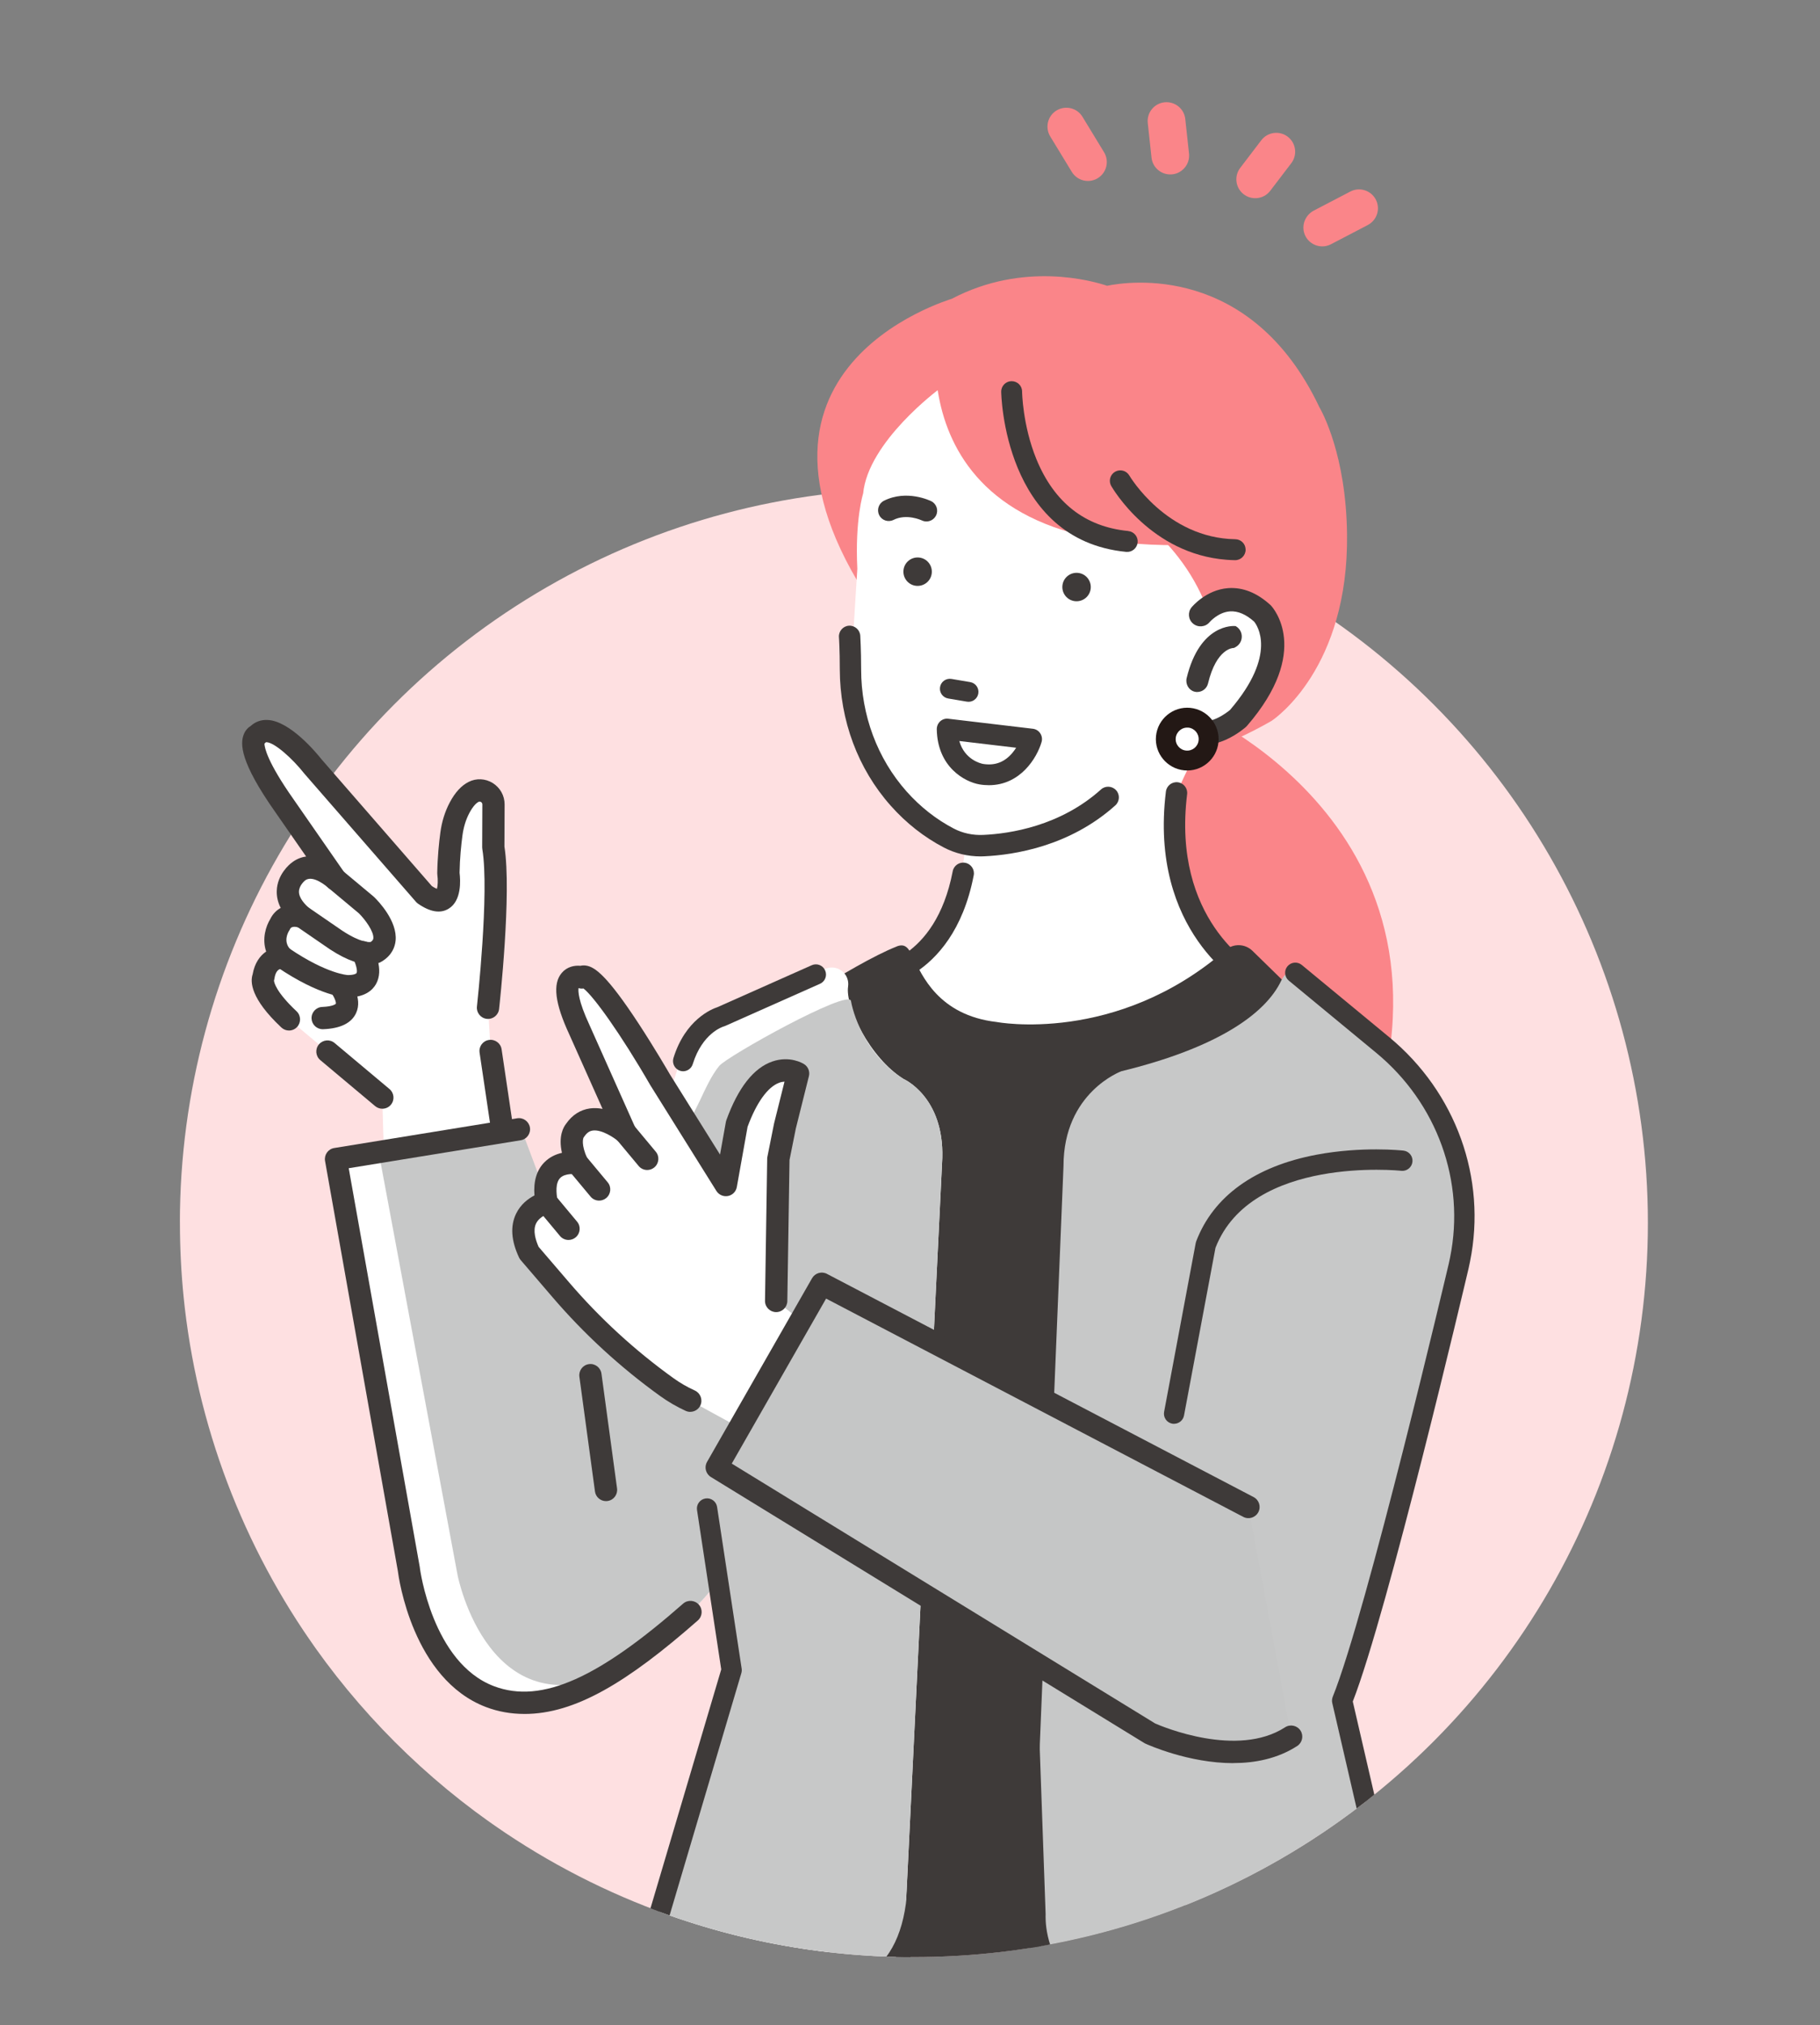 <?xml version="1.0" encoding="UTF-8"?>
<svg id="_レイヤー_2" data-name="レイヤー 2" xmlns="http://www.w3.org/2000/svg" xmlns:xlink="http://www.w3.org/1999/xlink" viewBox="0 0 316.39 351.99">
  <rect x="0" y="0" width="316.39" height="351.99" fill="#808080" stroke="none"/>
  <defs>
    <style>
      .cls-1 {
        fill: none;
      }

      .cls-2 {
        fill: #fa8589;
      }

      .cls-3 {
        fill: #231815;
      }

      .cls-4 {
        fill: #3e3a39;
      }

      .cls-5 {
        fill: #c7c8c8;
      }

      .cls-6 {
        fill: #fff;
      }

      .cls-7 {
        fill: #c5c6c6;
      }

      .cls-8 {
        fill: #fee0e1;
      }

      .cls-9 {
        clip-path: url(#clippath);
      }
    </style>
    <clipPath id="clippath">
      <path class="cls-1" d="M286.48,212.55c0,70.47-57.13,127.6-127.6,127.6s-127.6-57.13-127.6-127.6c0-38.62-50.36-107.22-23.26-130.61C30.37,62.63,141.37,0,173.22,0c35.24,0,99.14,11.83,122.23,34.92,11.55,11.55,13.69,115.02,20.15,130.29,6.46,15.27-29.13,29.72-29.13,47.34Z"/>
    </clipPath>
  </defs>
  <g id="DESIGN">
    <g class="cls-9">
      <circle class="cls-8" cx="158.87" cy="212.55" r="127.6"/>
      <path class="cls-2" d="M229.31,70.66c-11.89-24.91-33.2-21.75-36.85-20.99-2.57-.86-14.52-4.28-26.98,2.25-.31.18-44.04,12.66-11.14,56.99.09.12-.08-.12,0,0,.3.45-.43,9,12.38,16.76,4.56,2.76,10.17,5.32,16.67,6.67,2.14.44,4.37.76,6.7.9l19.38-2.67c3.71-1.25,7.56-2.97,11.53-5.25.03-.02.06-.04.09-.06.55-.36,13.39-9.18,13.08-32.48h0c-.18-13.7-4.33-21.21-4.87-22.12Z"/>
      <path class="cls-2" d="M206.91,123.03s50.31,20.71,30.77,75.05l-40.91-14.65-5.49-61.05,15.63.66Z"/>
      <g>
        <path class="cls-6" d="M210.46,106.08c.12-1-.43-3.76-.73-.63.15.37.27.62.36.77.13-.05.24-.09.36-.14Z"/>
        <path class="cls-6" d="M204.53,137.81l4.17-8.88s9.45-.74,10.71-13.86c0,0,3.9-13.95-8.95-8.99-.04.33-.15.46-.36.14-.15.06-.32.13-.48.2.04-.28.08-.59.11-.97-10.02-25.55-44.96-26.65-46.54-37.77,0,0-12.28,9.09-13.14,18.09,0,0-1.44,4.48-1.01,13.1,0,0-.82,12.6-1.01,17.13-.41,10.06,4.03,20.48,10.91,25.79,0,0,4.43,5.31,8.85,5.18,0,0-.43,14.15-11.11,21.94l-13.1,6.72s6.03,8.59,32.91,10.07c0,0,38.9-.88,49.03-8.73,0,0-24.86-16.37-21.01-39.16Z"/>
      </g>
      <path class="cls-4" d="M155.87,164.5c1.64-.65,2.16.49,2.95,2.07,1.4,2.76,4.26,9.89,14.45,11.06,0,0,20.76,3.97,39.8-12.52,1.35-1.17,3.39-1.1,4.67.16l11.09,10.83-1.53,54.95-23.2,109.29s-36.02,4.27-59.83-.61l-12.21-161.18s15.99-10.95,23.81-14.04Z"/>
      <path class="cls-4" d="M168.08,121.95l-3.25-.55c-.94-.16-1.57-1.05-1.41-1.99.16-.94,1.05-1.57,1.99-1.41l3.25.55c.94.16,1.57,1.05,1.41,1.99-.16.94-1.05,1.57-1.99,1.41Z"/>
      <g>
        <path class="cls-4" d="M208.65,129.12c-1.18-.11-2.28-.53-3.26-1.26-.77-.57-.93-1.65-.36-2.42.57-.77,1.65-.93,2.42-.36,2.47,1.83,6.04-1.01,6.59-1.47,8.54-9.94,4.69-15.2,4.22-15.77-1.5-1.35-3-1.99-4.44-1.89-2.21.15-3.75,1.96-3.77,1.98-.61.73-1.7.83-2.43.23-.73-.6-.84-1.68-.24-2.42.1-.12,2.45-2.96,6.16-3.23,2.46-.18,4.85.78,7.12,2.85.03.03.06.06.09.09.29.31,6.95,7.65-4.19,20.52-.05.05-.1.11-.15.15-.06.05-1.47,1.32-3.43,2.18-1.53.67-2.98.95-4.33.82Z"/>
        <path class="cls-4" d="M209.31,129.45c-.23,0-.46-.01-.69-.03-1.24-.12-2.39-.56-3.41-1.32-.9-.66-1.09-1.93-.43-2.83.32-.44.79-.72,1.33-.8.54-.08,1.07.05,1.5.37,2.32,1.72,5.83-1.12,6.22-1.45,8.35-9.72,4.64-14.8,4.19-15.35-1.41-1.26-2.82-1.87-4.19-1.78-2.07.14-3.54,1.86-3.56,1.88-.71.85-1.99.97-2.85.26-.86-.71-.98-1.98-.28-2.84.1-.12,2.54-3.06,6.36-3.34,2.55-.18,5.01.8,7.34,2.92.04.03.07.07.11.11.3.32,7.13,7.85-4.18,20.92-.06.06-.11.12-.18.18-.06.05-1.5,1.34-3.51,2.23-1.31.58-2.58.87-3.79.87ZM206.42,125.04c-.07,0-.14,0-.21.02-.38.06-.71.26-.94.56-.47.63-.33,1.53.3,2,.93.69,1.98,1.1,3.11,1.2h0c1.31.13,2.71-.14,4.18-.79,1.92-.85,3.29-2.08,3.35-2.13.04-.04.09-.08.13-.13,10.96-12.67,4.48-19.82,4.19-20.12-.02-.03-.05-.05-.08-.08-2.2-2.01-4.52-2.94-6.9-2.77-3.57.26-5.85,3.01-5.95,3.12-.49.6-.4,1.5.2,2,.6.5,1.5.42,2.01-.19.02-.02,1.64-1.93,3.98-2.09,1.52-.1,3.09.56,4.66,1.97.51.62,4.51,6.06-4.2,16.18-.74.62-4.37,3.46-7,1.51-.25-.18-.54-.28-.85-.28Z"/>
      </g>
      <path class="cls-4" d="M161.98,99.6c-.13,1.36-1.34,2.35-2.7,2.22-1.36-.13-2.35-1.34-2.22-2.7.13-1.36,1.34-2.35,2.7-2.22,1.36.13,2.35,1.34,2.22,2.7Z"/>
      <path class="cls-4" d="M189.61,102.27c-.13,1.36-1.34,2.35-2.7,2.22-1.36-.13-2.35-1.34-2.22-2.7.13-1.36,1.34-2.35,2.7-2.22,1.36.13,2.35,1.34,2.22,2.7Z"/>
      <g>
        <path class="cls-6" d="M210.1,128.82c-.2,2.05-2.02,3.55-4.07,3.35-2.05-.2-3.55-2.02-3.35-4.07.2-2.05,2.02-3.55,4.07-3.35s3.55,2.02,3.35,4.07Z"/>
        <path class="cls-3" d="M205.87,133.89c-2.99-.29-5.2-2.96-4.91-5.95.29-2.99,2.96-5.2,5.95-4.91,2.99.29,5.2,2.96,4.91,5.95-.29,2.99-2.96,5.2-5.95,4.91ZM206.58,126.47c-1.1-.11-2.08.7-2.19,1.8-.11,1.1.7,2.08,1.8,2.18,1.1.11,2.08-.7,2.18-1.8.11-1.1-.7-2.08-1.8-2.19Z"/>
      </g>
      <g>
        <path class="cls-4" d="M207.97,119.96c-.09,0-.18-.03-.27-.05-.85-.23-1.34-1.15-1.13-2.01,2.25-9.26,7.89-8.83,8.13-8.8h0c1.19.72,1.15,2.46-.07,3.12l-.19.1c-.13,0-3.19-.03-4.74,6.41-.19.79-.94,1.31-1.72,1.23Z"/>
        <path class="cls-4" d="M208.13,120.27c-.06,0-.12,0-.18,0h0c-.11-.01-.22-.03-.32-.06-.99-.27-1.59-1.33-1.34-2.37,2.31-9.5,8.19-9.05,8.44-9.03h.07s.06.04.06.04c.65.39,1.03,1.08,1.01,1.84-.02.76-.43,1.43-1.1,1.79l-.26.14h-.08s-2.94-.03-4.43,6.18c-.21.86-.99,1.47-1.86,1.47ZM214.45,109.39c-1.06,0-5.62.48-7.59,8.58-.18.73.24,1.47.92,1.65.07.02.15.03.22.04h0c.65.06,1.25-.37,1.41-1.01,1.48-6.15,4.39-6.6,4.95-6.63l.13-.07c.48-.26.77-.74.78-1.28.01-.52-.23-1-.66-1.28-.04,0-.09,0-.15,0Z"/>
      </g>
      <path class="cls-4" d="M171.92,136.47c-.53,0-1.08-.04-1.66-.14-2.52-.43-7.3-2.99-7.41-9.59,0-.52.21-1.02.59-1.37.39-.35.9-.52,1.42-.45l14.69,1.74c.53.06,1,.35,1.29.8.29.44.38.99.23,1.5-.8,2.76-3.69,7.51-9.16,7.51ZM166.76,128.78c.93,3.27,3.75,3.92,4.12,3.99,2.06.34,3.75-.29,5.12-1.92.25-.3.46-.6.65-.89l-9.9-1.17Z"/>
      <g>
        <path class="cls-2" d="M190.7,31.05c-1.53.84-3.46.33-4.38-1.18l-3.75-6.16c-.94-1.55-.45-3.57,1.1-4.51,1.57-.93,3.57-.45,4.51,1.1l3.75,6.16c.94,1.55.45,3.57-1.1,4.51-.04.03-.09.05-.13.08Z"/>
        <path class="cls-2" d="M205.01,29.92c-.37.2-.78.34-1.22.38-1.8.19-3.42-1.11-3.61-2.91l-.65-6c-.2-1.8,1.11-3.42,2.91-3.61,1.8-.19,3.42,1.11,3.61,2.91l.65,6c.15,1.36-.56,2.61-1.69,3.23Z"/>
        <path class="cls-2" d="M237.84,39.08s-.04.02-.06.03l-6.4,3.34c-1.61.84-3.59.21-4.43-1.39-.84-1.61-.18-3.57,1.39-4.43l6.4-3.34c1.61-.84,3.59-.21,4.43,1.39.83,1.59.23,3.54-1.33,4.39Z"/>
        <path class="cls-2" d="M219.79,34.05c-1.1.6-2.51.54-3.57-.27-1.44-1.1-1.72-3.16-.62-4.6l3.66-4.8c1.1-1.44,3.16-1.72,4.6-.62,1.44,1.1,1.72,3.16.62,4.6l-3.66,4.8c-.29.38-.64.67-1.03.89Z"/>
      </g>
      <path class="cls-4" d="M217.47,171.77c-.3,0-.61-.07-.89-.23-.69-.38-16.89-9.58-13.9-33.96.13-1.02,1.05-1.74,2.07-1.62,1.02.13,1.74,1.05,1.62,2.07-2.68,21.79,11.4,29.92,12,30.25.9.5,1.22,1.63.72,2.53-.34.61-.97.96-1.63.96Z"/>
      <path class="cls-4" d="M151.49,171.77c-.98,0-1.8-.77-1.85-1.76-.05-1.02.73-1.89,1.75-1.95.47-.03,11.21-.92,14.23-16.63.19-1.01,1.17-1.67,2.18-1.47,1.01.19,1.67,1.17,1.47,2.18-1.86,9.66-6.48,14.47-10.03,16.82-3.94,2.6-7.49,2.82-7.64,2.82-.03,0-.07,0-.1,0Z"/>
      <path class="cls-2" d="M190.09,53.62l-27.08,3.23s-8.39,42.07,49.39,37.56c0,0-1.1-38.24-22.31-40.78Z"/>
      <g>
        <path class="cls-4" d="M196.13,92.29c-7.51-.73-12.88-4.94-15.98-12.53-2.39-5.88-2.47-11.66-2.47-11.71,0-1.01-.81-1.8-1.83-1.8-1,0-1.81.83-1.8,1.83,0,.26.4,25.77,21.73,27.84,0,0,.04,0,.04,0,.98.08,1.85-.66,1.95-1.64.05-.48-.1-.96-.41-1.33-.31-.37-.74-.61-1.23-.65ZM195.83,95.74h0s0,0,0,0Z"/>
        <path class="cls-4" d="M216.03,94.27c-.34-.35-.79-.54-1.28-.55-11.98-.19-18.35-10.95-18.42-11.06-.5-.87-1.61-1.17-2.48-.67-.42.24-.72.63-.85,1.1-.13.47-.06.96.18,1.38.28.48,6.9,11.81,20.03,12.82.49.04.99.06,1.48.07,1,.02,1.83-.79,1.85-1.79,0-.49-.17-.95-.51-1.3Z"/>
      </g>
      <path class="cls-4" d="M170.48,148.85c-2.25,0-4.44-.53-6.38-1.54-3.45-1.8-6.57-4.25-9.26-7.28-5.69-6.4-8.83-14.81-8.85-23.7,0-3.3-.14-5.59-.15-5.61-.06-1.02.72-1.91,1.74-1.97,1.02-.06,1.91.72,1.97,1.74,0,.1.15,2.42.15,5.84,0,7.97,2.82,15.51,7.9,21.23,2.4,2.69,5.16,4.86,8.21,6.45,1.55.81,3.33,1.19,5.15,1.1,4.59-.21,13.34-1.52,20.44-7.9.76-.69,1.94-.62,2.63.14.69.76.62,1.94-.14,2.63-7.96,7.15-17.67,8.61-22.76,8.85-.22,0-.44.02-.66.02Z"/>
      <path class="cls-6" d="M157.55,329.8l6.26-128.52c.31-10.68-6.72-13.74-6.72-13.74-5.98-3.74-10.17-12.69-9.66-16.06.32-2.15-1.71-3.87-3.77-3.17-1.85.63-19.97,7.32-22.9,9.62,0,0-4.31,8.8-11.28,37.77,0,0-1.88.25-7.95,12.9l-10.88-32.3-32.52,5.14,13.52,72.47s4.74,37.09,36.69,15.98c0,0,11.79-8.56,15.78-14.26l3.05,14.65-14.65,49.45,25.34,6.56s21.52,3.66,19.69-16.48Z"/>
      <path class="cls-5" d="M157.55,329.8l6.26-128.52c.31-10.68-6.72-13.74-6.72-13.74-5.98-3.74-8.55-10.23-9.16-13.58-.39-2.14-21.52,9.61-22.9,11.3-2.75,3.36-4.1,9.3-7.02,11.6,0,0-9.17,26.64-10.38,29,0,0-1.22,4.27-4.27,4.27l-12.71-33.83-24.62,5.02,13.52,72.47s5.49,28.09,28.79,16.1c0,0,11.79-8.56,15.78-14.26l3.05,14.65-14.65,49.45,25.34,6.56s21.52,3.66,19.69-16.48Z"/>
      <path class="cls-5" d="M252.65,224.18s-13.34,54.14-19.34,71.41l10.49,45.36-40.91,9.01c-24.12,4.58-23.2-20.61-23.2-20.61l5.19-126.69c0-12.82,10.07-16.48,10.07-16.48,16.45-4.01,25.02-9.87,27.8-15.78,1.14-2.42,2.9-1.21,5.17.21l18.32,15.87s14.65,15.87,6.41,37.7Z"/>
      <g>
        <path class="cls-6" d="M85.29,182.66l-.44-7.51s2.23-20.03.92-27.87l.03-7.46c0-1.78-1.87-2.99-3.46-2.19-.79.4-1.63,1.22-2.44,2.76-.75,1.42-1.21,2.98-1.42,4.58-.21,1.62-.48,4.15-.52,6.84,0,0,1.05,7.32-4.18,3.66l-19.35-22.22s-6.8-8.63-9.67-5.49c0,0-3.4.78,4.71,12.29l8.89,12.81s-3.75-3.57-6.54-1.31c0,0-4.44,3.4.78,7.84,0,0-2.88-1.05-3.92,1.31,0,0-2.09,3.14.52,5.75,0,0-2.88-.26-3.4,3.4,0,0-1.13,2.09,4.44,7.32l16.21,13.59.27,9.15,20.78-2.26-2.23-14.99Z"/>
        <path class="cls-4" d="M87.23,197.67c-.95,0-1.77-.69-1.92-1.65l-1.94-13.07c-.16-1.06.57-2.05,1.63-2.2,1.06-.16,2.05.57,2.2,1.63l1.94,13.07c.16,1.06-.57,2.05-1.63,2.2-.1.01-.19.02-.29.02Z"/>
        <path class="cls-4" d="M66.46,192.7c-.44,0-.88-.15-1.24-.45l-9.54-8c-.82-.69-.93-1.91-.24-2.73.69-.82,1.91-.93,2.73-.24l9.54,8c.82.69.93,1.91.24,2.73-.38.46-.93.69-1.49.69Z"/>
        <path class="cls-4" d="M50.25,179.11c-.48,0-.95-.17-1.33-.52-5.36-5.02-5.44-7.95-5-9.25.34-1.96,1.27-3.22,2.35-3.96-.76-2.22-.03-4.44.7-5.62.45-.93,1.1-1.56,1.83-1.96-.49-.96-.72-1.94-.69-2.95.08-2.89,2.27-4.66,2.52-4.85.83-.67,1.71-1.02,2.59-1.13l-5.36-7.72c-6.19-8.78-6.1-11.89-5.5-13.47.28-.74.76-1.23,1.25-1.53.79-.71,1.78-1.07,2.88-1.02,3.89.15,8.47,5.66,9.43,6.87l19.15,22c.42.28.71.41.89.48.15-.52.19-1.57.07-2.41-.01-.1-.02-.2-.02-.3.04-2.76.31-5.37.54-7.06.25-1.9.8-3.66,1.63-5.23.92-1.75,2.03-2.95,3.28-3.58,1.34-.68,2.91-.6,4.19.19,1.3.81,2.08,2.21,2.07,3.74l-.03,7.3c1.28,8.12-.84,27.42-.93,28.24-.12,1.06-1.08,1.83-2.14,1.71-1.06-.12-1.83-1.08-1.71-2.14.02-.2,2.18-19.85.94-27.34-.02-.11-.03-.22-.03-.33l.03-7.46c0-.24-.15-.37-.24-.42-.14-.08-.27-.09-.41-.03-.29.15-.89.6-1.6,1.93-.62,1.17-1.02,2.49-1.21,3.93-.21,1.57-.46,3.95-.5,6.47.16,1.3.38,4.85-1.89,6.24-1.44.89-3.24.59-5.35-.88-.13-.09-.25-.2-.35-.32l-19.35-22.22s-.04-.05-.06-.07c-2.04-2.59-5.16-5.39-6.56-5.44-.11,0-.11,0-.16.06-.06.07-.13.13-.2.19.02.69.48,3.17,5.06,9.67l8.9,12.82c.57.82.42,1.93-.33,2.58-.76.65-1.88.62-2.6-.07-.02-.02-2.59-2.33-3.98-1.21-.04.03-1.03.84-1.05,1.93-.01,1.11,1.01,2.21,1.86,2.94.72.61.89,1.64.42,2.45-.47.81-1.46,1.17-2.34.85-.18-.06-1.2-.37-1.49.27-.04.1-.1.2-.16.29-.19.29-1.1,1.92.28,3.31.59.59.8,1.51.42,2.26-.38.75-1.14,1.18-1.96,1.05-.44-.04-1.1.28-1.3,1.74-.02.11-.04.21-.07.32.03.3.34,1.95,3.92,5.31.78.73.82,1.96.09,2.74-.38.41-.9.61-1.42.61ZM47.52,170.77s0,0,0,0c0,0,0,0,0,0ZM47.52,170.77s0,0,0,0c0,0,0,0,0,0ZM47.52,170.76s0,0,0,0c0,0,0,0,0,0ZM45.21,129.64s0,0,0,0c0,0,0,0,0,0ZM45.21,129.64s0,0,0,0c0,0,0,0,0,0Z"/>
        <path class="cls-4" d="M64.22,167.62c-1.49,0-3.7-.56-6.83-2.6l-5.88-4.04c-.88-.61-1.11-1.81-.5-2.7.61-.88,1.81-1.11,2.7-.5l5.84,4.01c3.23,2.1,4.64,1.97,4.89,1.93.42-.28.44-.51.46-.63.12-1.16-1.41-3.27-2.52-4.36l-5.26-4.39c-.82-.69-.93-1.91-.24-2.73.69-.82,1.91-.93,2.73-.24l5.32,4.44s.07.06.11.1c.68.66,4.08,4.15,3.73,7.59-.1,1.01-.58,2.44-2.24,3.51-.37.26-1.1.61-2.28.61ZM64.21,163.89s0,0,0,0c0,0,0,0,0,0ZM64.21,163.88s0,0,0,0c0,0,0,0,0,0ZM64.22,163.88s0,0,0,0c0,0,0,0,0,0ZM64.22,163.88s0,0,0,0c0,0,0,0,0,0ZM64.23,163.87s0,0,0,0c0,0,0,0,0,0Z"/>
        <path class="cls-4" d="M60.45,173.35c-.46,0-4.74-.15-12.33-5.3-.89-.6-1.12-1.81-.52-2.69.6-.89,1.81-1.12,2.69-.52,6.58,4.46,10.15,4.63,10.19,4.63,1.06,0,1.45-.25,1.5-.34.22-.38-.12-1.7-.68-2.67-.53-.92-.22-2.11.7-2.65.92-.54,2.1-.23,2.65.69.38.64,2.18,3.97.7,6.56-.6,1.04-1.93,2.29-4.9,2.29Z"/>
        <path class="cls-4" d="M56.1,178.88c-1.04,0-1.9-.82-1.94-1.86-.04-1.07.79-1.97,1.86-2.01,1.97-.08,2.36-.55,2.36-.55.09-.25-.26-1.19-.77-1.84-.65-.84-.5-2.06.34-2.72.84-.66,2.05-.51,2.71.32.26.32,2.46,3.23,1.24,5.86-.8,1.74-2.73,2.69-5.73,2.8-.03,0-.05,0-.08,0Z"/>
      </g>
      <g>
        <path class="cls-6" d="M134.93,226.12l.38-24.7,1.14-5.7,2.28-9.12s-6.08-3.8-10.64,8.74l-1.9,10.64-11.4-18.24s-11.4-19.76-13.68-17.86c0,0-5.32-1.52-.38,9.12l7.98,17.86s-5.7-4.94-8.74-.38c0,0-1.52,1.52.38,5.7,0,0-6.84-1.14-5.32,6.84,0,0-6.46,1.52-3.04,8.74l5.49,6.4c5.44,6.35,11.63,12.03,18.42,16.91,1.29.92,2.66,1.72,4.1,2.38l19.16,10.49,1.32-23.45-5.54-4.37Z"/>
        <path class="cls-4" d="M120,245.39c-.27,0-.54-.06-.81-.18-1.55-.71-3.04-1.58-4.42-2.57-6.91-4.97-13.22-10.76-18.76-17.23l-5.49-6.4c-.11-.13-.21-.28-.28-.43-1.38-2.92-1.56-5.48-.53-7.62.8-1.66,2.13-2.64,3.2-3.19-.19-2.46.38-4.38,1.71-5.74.93-.95,2.04-1.43,3.07-1.66-.66-2.91.27-4.5.74-5.08,1.04-1.5,2.46-2.41,4.12-2.64.75-.1,1.49-.06,2.2.08l-5.79-12.96c-2.5-5.39-2.92-8.79-1.3-10.68.9-1.06,2.18-1.33,3.24-1.23.34-.08.7-.09,1.07-.02,1.44.26,3.53,1.65,9.03,10.04,2.77,4.23,5.22,8.44,5.45,8.84l8.72,13.95,1.02-5.69c.02-.11.05-.22.09-.32,2.05-5.63,4.74-9.05,7.99-10.17,3-1.03,5.25.29,5.5.45.71.44,1.06,1.3.85,2.11l-2.27,9.08-1.1,5.48-.38,24.53c-.02,1.07-.9,1.92-1.97,1.91-1.07-.02-1.93-.9-1.91-1.97l.38-24.7c0-.12.01-.24.04-.35l1.14-5.7s.01-.06.02-.09l1.81-7.25c-.28.02-.6.07-.94.2-1.99.74-3.93,3.45-5.48,7.65l-1.87,10.47c-.14.79-.75,1.41-1.54,1.56-.78.15-1.59-.2-2.01-.88l-11.4-18.24s-.02-.04-.04-.06c-5.28-9.15-9.98-15.62-11.67-16.89-.27.05-.56.03-.85-.07-.08.48-.1,2.14,1.9,6.43l7.99,17.89c.37.83.12,1.81-.61,2.35-.73.54-1.74.5-2.43-.09-.63-.54-2.79-2.03-4.38-1.82-.37.05-.92.22-1.48,1.05-.04.06-.08.11-.12.17-.07.15-.47,1.18.66,3.66.3.65.21,1.41-.23,1.98-.44.57-1.15.85-1.86.73,0,0-1.78-.24-2.65.67-.82.85-.69,2.59-.44,3.9.19,1.02-.45,2.01-1.46,2.25,0,0-1.66.44-2.29,1.77-.56,1.2-.09,2.81.45,4.03l5.31,6.19c5.34,6.23,11.42,11.81,18.08,16.6,1.18.85,2.45,1.59,3.78,2.19.97.45,1.4,1.6.96,2.57-.33.71-1.03,1.13-1.76,1.13ZM101.34,197.84s0,0,0,0c0,0,0,0,0,0ZM101.34,197.84s0,0,0,0c0,0,0,0,0,0ZM101.35,197.84s0,0,0,0t0,0Z"/>
        <path class="cls-4" d="M104.15,208.67c-.56,0-1.11-.24-1.49-.7l-3.8-4.56c-.69-.82-.57-2.04.25-2.73.82-.68,2.05-.57,2.73.25l3.8,4.56c.69.82.57,2.04-.25,2.73-.36.3-.8.45-1.24.45Z"/>
        <path class="cls-4" d="M112.51,203.35c-.56,0-1.11-.24-1.49-.7l-3.8-4.56c-.69-.82-.57-2.04.25-2.73.82-.68,2.04-.57,2.73.25l3.8,4.56c.69.82.57,2.04-.25,2.73-.36.3-.8.45-1.24.45Z"/>
        <path class="cls-4" d="M98.83,215.51c-.56,0-1.11-.24-1.49-.7l-3.8-4.56c-.69-.82-.57-2.04.25-2.73.82-.68,2.04-.57,2.73.25l3.8,4.56c.69.82.57,2.04-.25,2.73-.36.3-.8.45-1.24.45Z"/>
      </g>
      <g>
        <path class="cls-7" d="M217.04,261.92l-74.18-38.8-18.26,31.93,75.32,46.22s14.84,6.85,24.54.57l-7.42-39.92Z"/>
        <path class="cls-4" d="M214.39,306.44c-7.77,0-14.85-3.2-15.29-3.4-.07-.03-.14-.07-.2-.11l-75.32-46.22c-.89-.55-1.19-1.71-.67-2.62l18.26-31.93c.52-.9,1.66-1.24,2.58-.76l74.18,38.8c.95.5,1.32,1.67.82,2.62-.5.95-1.67,1.32-2.62.82l-72.52-37.94-16.4,28.68,73.61,45.17c1.24.54,14.28,6.03,22.58.66.9-.58,2.1-.32,2.68.57.58.9.32,2.1-.57,2.68-3.42,2.21-7.35,2.97-11.12,2.97Z"/>
      </g>
      <path class="cls-4" d="M91.19,297.89c-2.37,0-4.61-.4-6.71-1.2-12.74-4.86-15.18-22.5-15.32-23.65l-12.66-71.3c-.16-1.05.55-2.04,1.6-2.21l31.8-5.17c1.06-.17,2.05.55,2.22,1.6.17,1.06-.55,2.05-1.6,2.22l-29.9,4.86,12.37,69.42s0,.04,0,.06c.02.16,2.16,16.47,12.87,20.54,8.39,3.19,18.43-1.64,32.89-14.34.8-.71,2.03-.63,2.74.18.71.8.63,2.03-.18,2.74-12.3,10.81-21.38,16.25-30.13,16.25Z"/>
      <path class="cls-4" d="M105.35,260.9c-.96,0-1.79-.71-1.92-1.68l-2.71-19.95c-.14-1.06.6-2.04,1.66-2.18,1.06-.15,2.04.6,2.18,1.66l2.71,19.95c.14,1.06-.6,2.04-1.66,2.18-.09.01-.18.02-.26.02Z"/>
      <path class="cls-4" d="M161.05,90.63c-.28,0-.56-.06-.82-.19-.07-.03-2.63-1.22-4.9-.08-.92.46-2.04.09-2.49-.83-.46-.92-.09-2.04.83-2.5,3.98-1.99,8.05,0,8.22.08.92.46,1.29,1.58.83,2.49-.33.65-.98,1.03-1.66,1.03Z"/>
      <path class="cls-4" d="M204.11,247.47c-.11,0-.22-.01-.33-.03-.96-.18-1.59-1.1-1.41-2.06l5.49-29.31c.02-.1.05-.2.08-.3,2.98-7.85,10.22-13.06,20.94-15.08,7.88-1.48,14.81-.74,15.1-.71.97.11,1.67.98,1.56,1.95-.11.97-.98,1.67-1.95,1.56-.26-.03-26.04-2.67-32.29,13.38l-5.47,29.15c-.16.85-.9,1.44-1.73,1.44Z"/>
      <path class="cls-4" d="M118.76,186.19c-.17,0-.35-.03-.52-.08-.93-.29-1.45-1.28-1.17-2.21,2.07-6.71,6.69-8.54,7.65-8.85l16.39-7.29c.89-.4,1.94,0,2.33.9.4.89,0,1.94-.9,2.33l-16.49,7.33c-.09.04-.17.07-.26.09-.13.04-3.69,1.14-5.36,6.53-.23.76-.93,1.25-1.69,1.25Z"/>
      <path class="cls-4" d="M141.11,349.28c-4.53,0-8.08-1.07-8.34-1.15l-20.78-6.72c-.91-.3-1.42-1.26-1.15-2.18l14.54-49.08-4.21-27.7c-.15-.96.52-1.87,1.48-2.01.97-.15,1.87.52,2.01,1.48l4.27,28.09c.04.26.02.52-.05.77l-14.16,47.8,19.12,6.19c.08.02,10.48,3.13,17.43-1.89,4.15-3,6.34-8.39,6.51-16.01.02-.98.84-1.75,1.81-1.73.98.02,1.75.83,1.73,1.81-.2,8.8-2.89,15.13-8,18.81-3.84,2.77-8.37,3.53-12.2,3.53Z"/>
      <path class="cls-4" d="M200.79,351.99c-7.6,0-13.44-1.99-17.39-5.94-5.36-5.36-5.22-12.38-5.17-13.37l-1.52-42.96c-.03-.98.73-1.79,1.7-1.83.96-.02,1.79.73,1.83,1.7l1.53,43.04c0,.06,0,.13,0,.19,0,.06-.35,6.27,4.17,10.76,3.75,3.72,9.77,5.32,17.92,4.76l37.83-8.73-10.09-43.63c-.08-.35-.05-.72.08-1.06,5.88-14.54,20.03-74.67,20.17-75.27.08-.36.16-.72.23-1.08,2.68-13.19-2.23-26.82-12.82-35.57l-15.21-12.56c-.75-.62-.86-1.74-.24-2.49.62-.75,1.74-.86,2.49-.24l15.21,12.56c11.6,9.59,16.98,24.53,14.04,39-.08.39-.16.78-.25,1.18-.58,2.47-14.05,59.69-20.13,75.28l10.36,44.82c.11.46.03.94-.22,1.33s-.64.68-1.1.79l-39.69,9.16c-.09.02-.18.03-.27.04-1.19.09-2.34.13-3.45.13Z"/>
    </g>
  </g>
</svg>